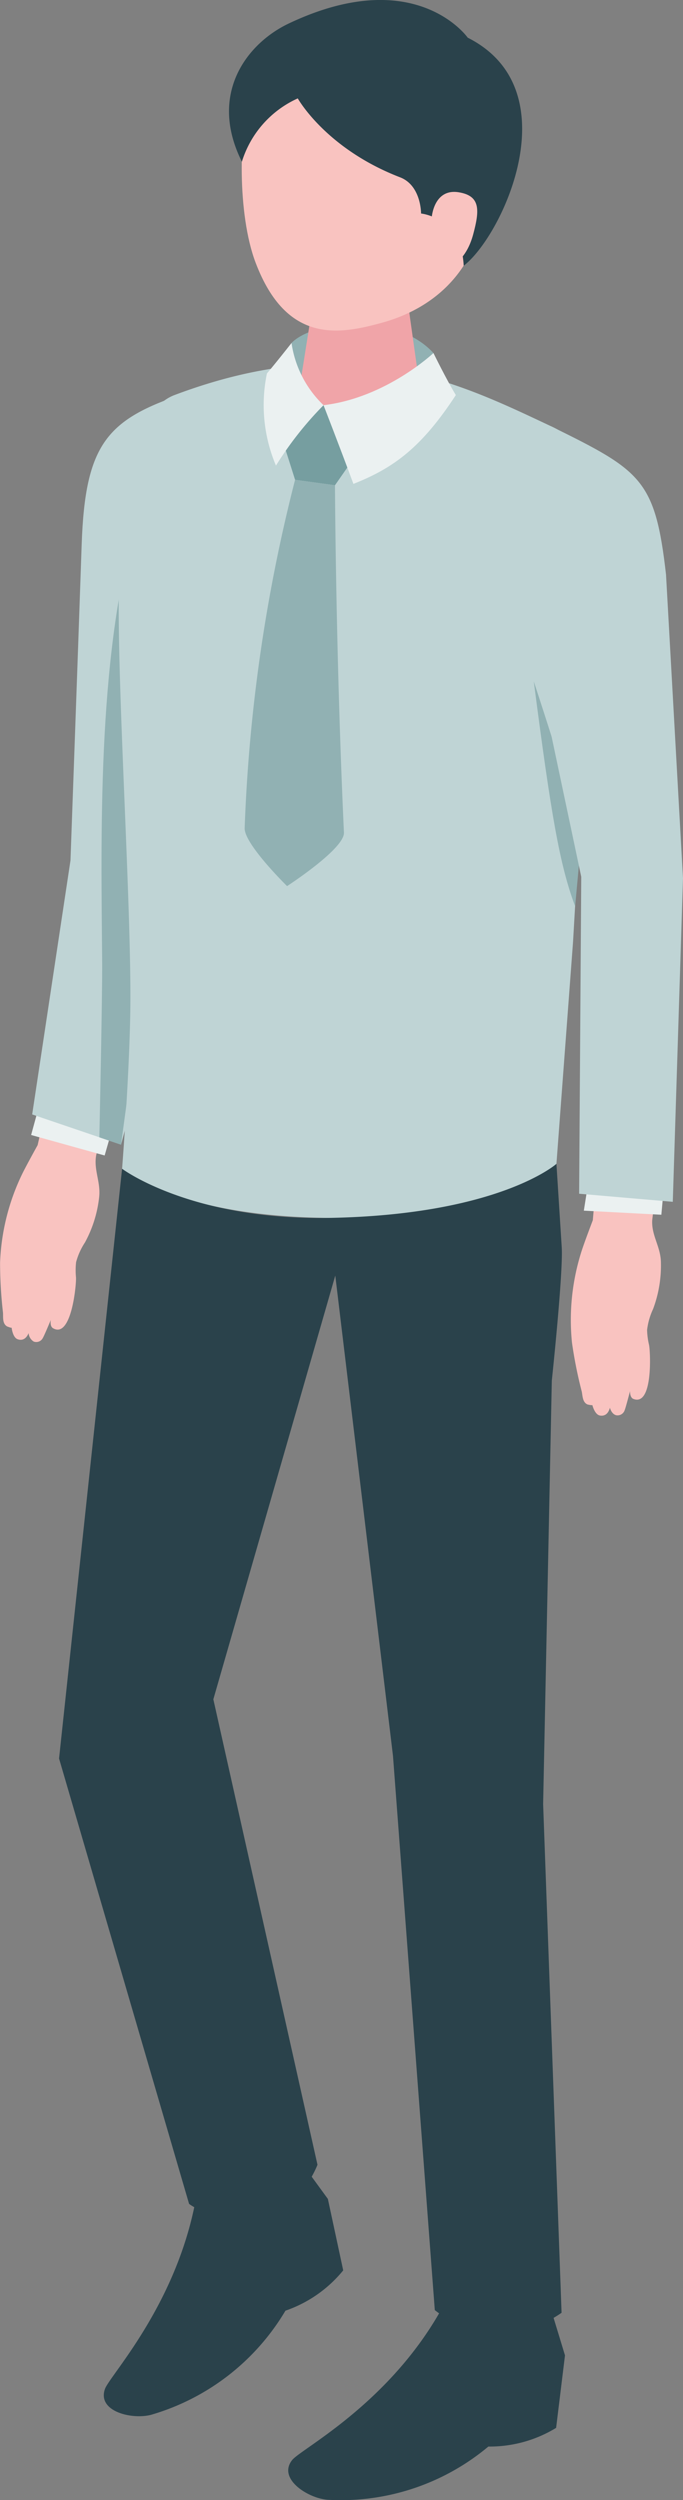 <svg id="グループ_445" data-name="グループ 445" xmlns="http://www.w3.org/2000/svg" width="68.081" height="248.931" viewBox="0 0 68.081 248.931">
  <rect x="0" y="0" width="68.081" height="248.931" fill="#808080" stroke="none"/>
  <path id="パス_310" data-name="パス 310" d="M1601.305,730.552s-1.11,1.994-1.527,2.847a22.128,22.128,0,0,0-2.2,8.516c-.007.115-.012.23-.016.345a44.245,44.245,0,0,0,.291,4.968c.032.422-.083,1.073.393,1.365.021.013.474.192.469.125,0,.022.1.976.591,1.157.4.145.829.044,1.1-.606a1.088,1.088,0,0,0,.507.839.731.731,0,0,0,.916-.364c.132-.208.792-1.792.792-1.792s-.125.623.217.826c1.818,1.069,2.325-4.226,2.294-5.042a7.3,7.3,0,0,1,.007-1.53,6.684,6.684,0,0,1,.882-1.961,12.159,12.159,0,0,0,1.42-4.544c.161-1.506-.583-2.744-.286-4.208l1.477-5.633-5.9-1.53Z" transform="translate(-1597.555 -616.526)" fill="#f9c3c0"/>
  <path id="パス_311" data-name="パス 311" d="M1598.208,724.44l-1.392,5.082,7.329,2.041,1.509-5.262Z" transform="translate(-1593.714 -616.508)" fill="#ebf1f1"/>
  <path id="パス_312" data-name="パス 312" d="M1592.276,711.5s.7-19.351,1.115-31.437c.343-10.111,2.568-12.495,10.271-15.07,6.525,8.035,1.035,47.777,1.035,47.777l-7.385,27.031-8.854-3.009Z" transform="translate(-1585.25 -625.824)" fill="#bfd4d5"/>
  <path id="パス_313" data-name="パス 313" d="M1599.432,707.427,1595.293,738l-2.161-.734s.307-13.99.28-17.473c-.093-12.144-.529-29.922,3.253-43.271Z" transform="translate(-1583.229 -624.018)" fill="#91b1b3"/>
  <path id="パス_314" data-name="パス 314" d="M1599.266,742.112l1.654-22.079,2.438-42.113a8.244,8.244,0,0,0-4.739-9.307c-9.165-4.31-19.891-9.651-37.417-3.057-2.4.9-3.334,3.769-4.193,6.179a25.586,25.586,0,0,0-1.489,9.085l.117,5.291c-.059,10.088,1.219,29.9,1.16,39.991-.037,6.394-.826,16.5-.826,16.5s5.178,4.751,20.721,4.891C1593.623,747.644,1599.266,742.112,1599.266,742.112Z" transform="translate(-1543.801 -626.222)" fill="#bfd4d5"/>
  <path id="パス_315" data-name="パス 315" d="M1561.79,704.976s-1.806-6.109-4.785-15.193c1.735,13.37,2.592,18.32,4.126,22.4Z" transform="translate(-1503.8 -621.94)" fill="#91b1b3"/>
  <path id="パス_316" data-name="パス 316" d="M1569.308,660.914c2.14-2.226,10.346-3.145,14.149,1a22.49,22.49,0,0,0,.641,3.3l-7.113,2.439-7.58-1.181A40.646,40.646,0,0,1,1569.308,660.914Z" transform="translate(-1540.251 -626.76)" fill="#91b1b3"/>
  <path id="パス_317" data-name="パス 317" d="M1577.268,654.819c3.046.044,4.64,1.78,4.619,3.266l1.4,9.969c-.165,1.72-3.113,3.075-6.584,3.025s-6.149-1.484-5.984-3.205l1.649-10.377C1572.516,655.986,1574.223,654.776,1577.268,654.819Z" transform="translate(-1541.153 -627.419)" fill="#f0a4a8"/>
  <path id="パス_318" data-name="パス 318" d="M1578.764,633.866c8.671.19,10.97,6.734,10.858,14.637-.146,10.291-6.96,13.359-10.451,14.324-4.253,1.174-9.533,2.2-12.638-5.957-1.847-4.85-1.66-13.232-.549-16.467C1566.95,637.584,1570.093,633.676,1578.764,633.866Z" transform="translate(-1541.05 -630.704)" fill="#f9c3c0"/>
  <path id="パス_319" data-name="パス 319" d="M1576.652,669.571l4.061-3.561,3.017,5.288-1.875,2.686-3.975-.544Z" transform="translate(-1548.466 -625.665)" fill="#769ea0"/>
  <path id="パス_320" data-name="パス 320" d="M1567.857,666.713s1.592,4.087,2.981,7.838c4.038-1.591,6.812-3.65,10.209-8.843-.937-1.538-2.231-4.186-2.231-4.186S1574.076,665.992,1567.857,666.713Z" transform="translate(-1535.609 -626.369)" fill="#ebf1f1"/>
  <path id="パス_321" data-name="パス 321" d="M1585.2,666.849a10.683,10.683,0,0,1-3.19-6.191s-1.571,2-2.451,3.031a15.437,15.437,0,0,0,.9,9.175,34.263,34.263,0,0,1,4.743-6.015" transform="translate(-1552.951 -626.504)" fill="#ebf1f1"/>
  <path id="パス_322" data-name="パス 322" d="M1582.526,672.433l3.976.545s.078,16.943.894,34.583c.075,1.614-5.669,5.329-5.669,5.329s-4.292-4.2-4.227-5.782A162.993,162.993,0,0,1,1582.526,672.433Z" transform="translate(-1553.112 -624.659)" fill="#91b1b3"/>
  <path id="パス_323" data-name="パス 323" d="M1569,640.929s2.784,5.016,10.237,7.874c2.074.832,2.053,3.59,2.053,3.59s4.022.384,4.249,5.2c3.889-2.988,10.686-17.537.4-22.71,0,0-5.19-7.406-17.839-1.41-4.17,1.978-8.045,7.016-4.67,13.761A10.217,10.217,0,0,1,1569,640.929Z" transform="translate(-1539.318 -631.132)" fill="#2a424b"/>
  <path id="パス_324" data-name="パス 324" d="M1566.38,650.206s.191-2.935,2.71-2.515c2.15.36,2.079,1.756,1.421,4.2s-2.173,3.582-3.687,3.492S1566.38,650.206,1566.38,650.206Z" transform="translate(-1523.347 -628.543)" fill="#f9c3c0"/>
  <path id="パス_325" data-name="パス 325" d="M1596.528,816.424l3.37,4.621,1.53,7.114a12.8,12.8,0,0,1-5.758,4.015,23.047,23.047,0,0,1-13.234,10.32c-1.846.593-5.578-.209-4.758-2.525.506-1.427,7.966-9.233,9.366-20.919A46.612,46.612,0,0,1,1596.528,816.424Z" transform="translate(-1567.216 -602.093)" fill="#2a424b"/>
  <path id="パス_326" data-name="パス 326" d="M1584.371,829.247l1.669,5.482-.884,7.218a12.723,12.723,0,0,1-6.755,1.861,22.9,22.9,0,0,1-15.884,5.308c-1.939-.058-5.2-2.06-3.668-3.97.945-1.177,10.551-6.042,15.7-16.591A46.724,46.724,0,0,1,1584.371,829.247Z" transform="translate(-1529.722 -600.198)" fill="#2a424b"/>
  <path id="パス_327" data-name="パス 327" d="M1606.971,795.064l.866-42.166s1.148-10.777.988-13.285l-.528-8.294s-5.712,5.064-22.573,5.379c-13.87.26-20.722-4.891-20.722-4.891l-6.283,58.724,12.959,44.342s1.972,1.6,6.1,1.563c4.675-.041,6.7-5.457,6.7-5.457l-10.38-46.345,12.155-42.195,5.751,47.82,4.169,55.194a10.082,10.082,0,0,0,6.221,2.2,10.673,10.673,0,0,0,6.415-1.934Z" transform="translate(-1552.832 -615.43)" fill="#2a424b"/>
  <path id="パス_328" data-name="パス 328" d="M1552.377,737.037s-.823,2.151-1.115,3.062a22.462,22.462,0,0,0-.994,8.781c.009.115.02.229.032.344a43.905,43.905,0,0,0,.974,4.87c.09.413.067,1.076.577,1.289.022.009.5.113.48.049,0,.021.232.95.744,1.049.411.08.826-.089,1.007-.777,0,0,.141.619.617.75a.747.747,0,0,0,.855-.507c.1-.228.535-1.9.535-1.9s-.037.637.329.782c1.944.767,1.712-4.554,1.569-5.357a7.2,7.2,0,0,1-.2-1.517,6.83,6.83,0,0,1,.6-2.081,12.341,12.341,0,0,0,.776-4.726c-.05-1.514-.954-2.621-.864-4.118l.681-5.811-6.045-.568Z" transform="translate(-1493.286 -615.536)" fill="#f9c3c0"/>
  <path id="パス_329" data-name="パス 329" d="M1550.572,730.971l-.8,5.062,7.728.407.438-4.869Z" transform="translate(-1491.576 -615.485)" fill="#ebf1f1"/>
  <path id="パス_330" data-name="パス 330" d="M1551.94,667.908c8.806,4.34,10.2,5.233,11.272,14.674l1.691,30.233-1.017,32.222-9.336-.806.212-31.553-4.206-19.871C1544.728,673.641,1551.94,667.908,1551.94,667.908Z" transform="translate(-1496.823 -625.368)" fill="#bfd4d5"/>
</svg>
